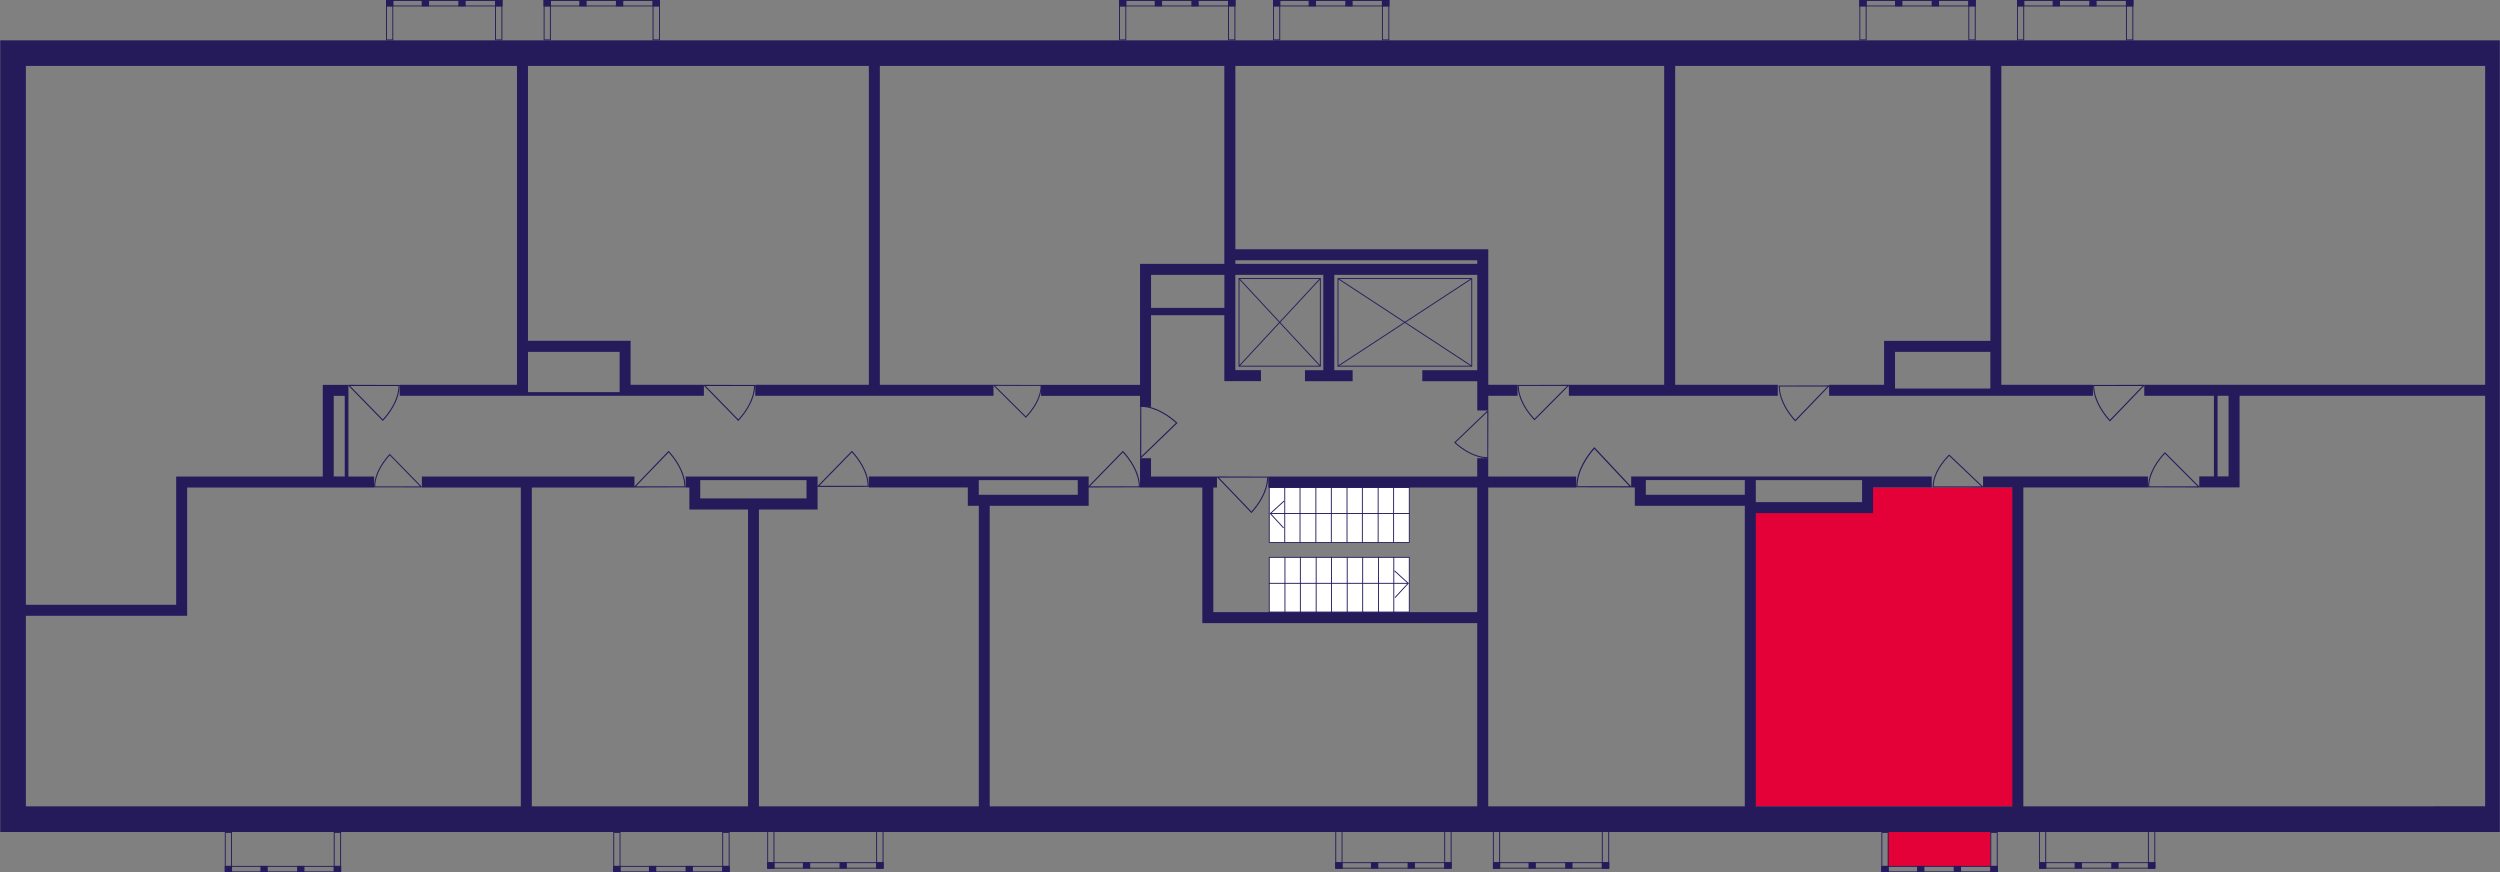 <?xml version="1.0" encoding="utf-8"?>
<!-- Generator: Adobe Illustrator 24.3.0, SVG Export Plug-In . SVG Version: 6.00 Build 0)  -->
<svg version="1.1" id="Слой_6" xmlns="http://www.w3.org/2000/svg" xmlns:xlink="http://www.w3.org/1999/xlink" x="0px" y="0px"
	 viewBox="0 0 649.99 226.79" style="enable-background:new 0 0 649.99 226.79;" xml:space="preserve">
<rect x="0" y="0" width="649.99" height="226.79" fill="#808080" stroke="none"/>
<path style="fill:#E40138;" d="M524.21,126.74c-13.34,0-26.68,0-40.02,0c0.45,1.45,0.91,2.9,1.36,4.36
	c-10.3,0.45-20.6,0.91-30.9,1.36c0,25.73,0,51.46,0,77.18h69.56c0-17.47,0-34.94,0-52.41c0-3.89,0-7.79,0-11.68
	C524.21,139.27,524.21,133,524.21,126.74z"/>
<rect x="490.86" y="216.31" style="fill:#E40138;" width="26.68" height="8.93"/>
<g>
	
		<rect x="128.7" y="0" transform="matrix(-1 -2.656199e-07 2.656199e-07 -1 259.307 1.662)" style="fill:#251B5B;" width="1.91" height="1.66"/>
	
		<rect x="100.39" y="0" transform="matrix(-1 -2.703072e-07 2.703072e-07 -1 202.649 1.662)" style="fill:#251B5B;" width="1.87" height="1.66"/>
	
		<rect x="109.64" y="0" transform="matrix(-1 -2.656248e-07 2.656248e-07 -1 221.191 1.662)" style="fill:#251B5B;" width="1.91" height="1.66"/>
	
		<rect x="119.17" y="0" transform="matrix(-1 -2.656208e-07 2.656208e-07 -1 240.249 1.662)" style="fill:#251B5B;" width="1.91" height="1.66"/>
	<g>
		<path style="fill:#251B5B;" d="M130.37,0.24v10.01h-1.43V0.24H130.37 M130.61,0h-1.91v10.48h1.91V0L130.61,0z"/>
	</g>
	<g>
		<path style="fill:#251B5B;" d="M102.01,0.24l0,10.01h-1.4l0-10.01H102.01 M102.24,0h-1.87l0,10.48h1.87L102.24,0L102.24,0z"/>
	</g>
	<g>
		<path style="fill:#251B5B;" d="M130.37,0.24v1.19h-29.74V0.24H130.37 M130.61,0h-30.22v1.66h30.22V0L130.61,0z"/>
	</g>
</g>
<g>
	
		<rect x="169.68" y="0" transform="matrix(-1 -2.656199e-07 2.656199e-07 -1 341.256 1.662)" style="fill:#251B5B;" width="1.91" height="1.66"/>
	
		<rect x="141.36" y="0" transform="matrix(-1 -2.703072e-07 2.703072e-07 -1 284.598 1.662)" style="fill:#251B5B;" width="1.87" height="1.66"/>
	
		<rect x="150.62" y="0" transform="matrix(-1 -2.656248e-07 2.656248e-07 -1 303.14 1.662)" style="fill:#251B5B;" width="1.91" height="1.66"/>
	
		<rect x="160.15" y="0" transform="matrix(-1 -2.656208e-07 2.656208e-07 -1 322.198 1.662)" style="fill:#251B5B;" width="1.91" height="1.66"/>
	<g>
		<path style="fill:#251B5B;" d="M171.34,0.24v10.01h-1.43l0-10.01H171.34 M171.58,0h-1.91l0,10.48h1.91V0L171.58,0z"/>
	</g>
	<g>
		<path style="fill:#251B5B;" d="M142.98,0.24l0,10.01h-1.4V0.24H142.98 M143.22,0h-1.87v10.48h1.87L143.22,0L143.22,0z"/>
	</g>
	<g>
		<path style="fill:#251B5B;" d="M171.34,0.24v1.19H141.6V0.24H171.34 M171.58,0h-30.22v1.66h30.22V0L171.58,0z"/>
	</g>
</g>
<g>
	
		<rect x="319.28" y="0" transform="matrix(-1 -2.656199e-07 2.656199e-07 -1 640.465 1.662)" style="fill:#251B5B;" width="1.91" height="1.66"/>
	
		<rect x="290.97" y="0" transform="matrix(-1 -2.703072e-07 2.703072e-07 -1 583.807 1.662)" style="fill:#251B5B;" width="1.87" height="1.66"/>
	
		<rect x="300.22" y="0" transform="matrix(-1 -2.656248e-07 2.656248e-07 -1 602.349 1.662)" style="fill:#251B5B;" width="1.91" height="1.66"/>
	
		<rect x="309.75" y="0" transform="matrix(-1 -2.656208e-07 2.656208e-07 -1 621.407 1.662)" style="fill:#251B5B;" width="1.91" height="1.66"/>
	<g>
		<path style="fill:#251B5B;" d="M320.95,0.24l0,10.01h-1.43l0-10.01H320.95 M321.19,0h-1.91l0,10.48h1.91L321.19,0L321.19,0z"/>
	</g>
	<g>
		<path style="fill:#251B5B;" d="M292.59,0.24v10.01h-1.4V0.24H292.59 M292.82,0h-1.87v10.48h1.87V0L292.82,0z"/>
	</g>
	<g>
		<path style="fill:#251B5B;" d="M320.95,0.24v1.19h-29.74V0.24H320.95 M321.19,0h-30.22v1.66h30.22V0L321.19,0z"/>
	</g>
</g>
<g>
	
		<rect x="359.3" y="0" transform="matrix(-1 -2.656199e-07 2.656199e-07 -1 720.508 1.662)" style="fill:#251B5B;" width="1.91" height="1.66"/>
	
		<rect x="330.99" y="0" transform="matrix(-1 -2.703072e-07 2.703072e-07 -1 663.85 1.662)" style="fill:#251B5B;" width="1.87" height="1.66"/>
	
		<rect x="340.24" y="0" transform="matrix(-1 -2.656248e-07 2.656248e-07 -1 682.393 1.662)" style="fill:#251B5B;" width="1.91" height="1.66"/>
	
		<rect x="349.77" y="0" transform="matrix(-1 -2.656208e-07 2.656208e-07 -1 701.45 1.662)" style="fill:#251B5B;" width="1.91" height="1.66"/>
	<g>
		<path style="fill:#251B5B;" d="M360.97,0.24v10.01h-1.43V0.24H360.97 M361.21,0h-1.91v10.48h1.91V0L361.21,0z"/>
	</g>
	<g>
		<path style="fill:#251B5B;" d="M332.61,0.24v10.01h-1.4V0.24H332.61 M332.85,0h-1.87v10.48h1.87V0L332.85,0z"/>
	</g>
	<g>
		<path style="fill:#251B5B;" d="M360.97,0.24v1.19h-29.74V0.24H360.97 M361.21,0h-30.22v1.66h30.22V0L361.21,0z"/>
	</g>
</g>
<g>
	
		<rect x="511.76" y="0" transform="matrix(-1 -2.656199e-07 2.656199e-07 -1 1025.435 1.663)" style="fill:#251B5B;" width="1.91" height="1.66"/>
	
		<rect x="483.45" y="0" transform="matrix(-1 -2.703072e-07 2.703072e-07 -1 968.777 1.662)" style="fill:#251B5B;" width="1.87" height="1.66"/>
	
		<rect x="492.71" y="0" transform="matrix(-1 -2.656248e-07 2.656248e-07 -1 987.319 1.662)" style="fill:#251B5B;" width="1.91" height="1.66"/>
	
		<rect x="502.24" y="0" transform="matrix(-1 -2.656208e-07 2.656208e-07 -1 1006.377 1.662)" style="fill:#251B5B;" width="1.91" height="1.66"/>
	<g>
		<path style="fill:#251B5B;" d="M513.43,0.24v10.01H512V0.24H513.43 M513.67,0h-1.91v10.48h1.91V0L513.67,0z"/>
	</g>
	<g>
		<path style="fill:#251B5B;" d="M485.07,0.24v10.01h-1.4V0.24H485.07 M485.31,0h-1.87v10.48h1.87V0L485.31,0z"/>
	</g>
	<g>
		<path style="fill:#251B5B;" d="M513.43,0.24v1.19h-29.74V0.24H513.43 M513.67,0h-30.22v1.66h30.22V0L513.67,0z"/>
	</g>
</g>
<g>
	
		<rect x="552.74" y="0" transform="matrix(-1 -2.656199e-07 2.656199e-07 -1 1107.384 1.663)" style="fill:#251B5B;" width="1.91" height="1.66"/>
	
		<rect x="524.43" y="0" transform="matrix(-1 -2.703072e-07 2.703072e-07 -1 1050.726 1.662)" style="fill:#251B5B;" width="1.87" height="1.66"/>
	
		<rect x="533.68" y="0" transform="matrix(-1 -2.656248e-07 2.656248e-07 -1 1069.268 1.662)" style="fill:#251B5B;" width="1.91" height="1.66"/>
	
		<rect x="543.21" y="0" transform="matrix(-1 -2.656208e-07 2.656208e-07 -1 1088.326 1.662)" style="fill:#251B5B;" width="1.91" height="1.66"/>
	<g>
		<path style="fill:#251B5B;" d="M554.41,0.24v10.01h-1.43V0.24H554.41 M554.65,0h-1.91v10.48h1.91V0L554.65,0z"/>
	</g>
	<g>
		<path style="fill:#251B5B;" d="M526.04,0.24v10.01h-1.4V0.24H526.04 M526.28,0h-1.87v10.48h1.87V0L526.28,0z"/>
	</g>
	<g>
		<path style="fill:#251B5B;" d="M554.41,0.24v1.19h-29.74V0.24H554.41 M554.65,0h-30.22v1.66h30.22V0L554.65,0z"/>
	</g>
</g>
<g>
	
		<rect x="558.46" y="224.17" transform="matrix(-1 2.656208e-07 -2.656208e-07 -1 1118.819 450.01)" style="fill:#251B5B;" width="1.91" height="1.66"/>
	
		<rect x="530.14" y="224.17" transform="matrix(-1 2.703072e-07 -2.703072e-07 -1 1062.161 450.01)" style="fill:#251B5B;" width="1.87" height="1.66"/>
	
		<rect x="539.4" y="224.17" transform="matrix(-1 2.656248e-07 -2.656248e-07 -1 1080.703 450.01)" style="fill:#251B5B;" width="1.91" height="1.66"/>
	
		<rect x="548.93" y="224.17" transform="matrix(-1 2.656208e-07 -2.656208e-07 -1 1099.761 450.01)" style="fill:#251B5B;" width="1.91" height="1.66"/>
	<g>
		<path style="fill:#251B5B;" d="M560.12,215.59v10.01h-1.43v-10.01H560.12 M560.36,215.35h-1.91v10.48h1.91V215.35L560.36,215.35z"
			/>
	</g>
	<g>
		<path style="fill:#251B5B;" d="M531.76,215.59v10.01h-1.4v-10.01H531.76 M532,215.35h-1.87v10.48H532V215.35L532,215.35z"/>
	</g>
	<g>
		<path style="fill:#251B5B;" d="M560.12,224.41v1.19h-29.74v-1.19H560.12 M560.36,224.17h-30.22v1.66h30.22V224.17L560.36,224.17z"
			/>
	</g>
</g>
<g>
	
		<rect x="517.48" y="225.13" transform="matrix(-1 2.656199e-07 -2.656199e-07 -1 1036.87 451.916)" style="fill:#251B5B;" width="1.91" height="1.66"/>
	
		<rect x="489.17" y="225.13" transform="matrix(-1 2.703072e-07 -2.703072e-07 -1 980.212 451.916)" style="fill:#251B5B;" width="1.87" height="1.66"/>
	
		<rect x="498.42" y="225.13" transform="matrix(-1 2.656248e-07 -2.656248e-07 -1 998.754 451.916)" style="fill:#251B5B;" width="1.91" height="1.66"/>
	
		<rect x="507.95" y="225.13" transform="matrix(-1 2.656208e-07 -2.656208e-07 -1 1017.812 451.916)" style="fill:#251B5B;" width="1.91" height="1.66"/>
	<g>
		<path style="fill:#251B5B;" d="M519.15,216.55l0,10.01h-1.43v-10.01H519.15 M519.39,216.31h-1.91v10.48h1.91L519.39,216.31
			L519.39,216.31z"/>
	</g>
	<g>
		<path style="fill:#251B5B;" d="M490.79,216.55v10.01h-1.4v-10.01H490.79 M491.03,216.31h-1.87v10.48h1.87V216.31L491.03,216.31z"
			/>
	</g>
	<g>
		<path style="fill:#251B5B;" d="M519.15,225.37v1.19h-29.74v-1.19L519.15,225.37 M519.39,225.13l-30.22,0v1.66h30.22V225.13
			L519.39,225.13z"/>
	</g>
</g>
<g>
	
		<rect x="416.48" y="224.17" transform="matrix(-1 2.656208e-07 -2.656208e-07 -1 834.856 450.01)" style="fill:#251B5B;" width="1.91" height="1.66"/>
	
		<rect x="388.16" y="224.17" transform="matrix(-1 2.703072e-07 -2.703072e-07 -1 778.198 450.01)" style="fill:#251B5B;" width="1.87" height="1.66"/>
	
		<rect x="397.42" y="224.17" transform="matrix(-1 2.656248e-07 -2.656248e-07 -1 796.74 450.01)" style="fill:#251B5B;" width="1.91" height="1.66"/>
	
		<rect x="406.95" y="224.17" transform="matrix(-1 2.656208e-07 -2.656208e-07 -1 815.798 450.01)" style="fill:#251B5B;" width="1.91" height="1.66"/>
	<g>
		<path style="fill:#251B5B;" d="M418.14,215.59v10.01h-1.43v-10.01H418.14 M418.38,215.35h-1.91v10.48h1.91V215.35L418.38,215.35z"
			/>
	</g>
	<g>
		<path style="fill:#251B5B;" d="M389.78,215.59v10.01h-1.4v-10.01H389.78 M390.02,215.35h-1.87v10.48h1.87V215.35L390.02,215.35z"
			/>
	</g>
	<g>
		<path style="fill:#251B5B;" d="M418.14,224.41v1.19H388.4v-1.19H418.14 M418.38,224.17h-30.22v1.66h30.22V224.17L418.38,224.17z"
			/>
	</g>
</g>
<g>
	
		<rect x="375.5" y="224.17" transform="matrix(-1 2.656208e-07 -2.656208e-07 -1 752.907 450.01)" style="fill:#251B5B;" width="1.91" height="1.66"/>
	
		<rect x="347.19" y="224.17" transform="matrix(-1 2.703072e-07 -2.703072e-07 -1 696.249 450.01)" style="fill:#251B5B;" width="1.87" height="1.66"/>
	
		<rect x="356.44" y="224.17" transform="matrix(-1 2.656248e-07 -2.656248e-07 -1 714.791 450.01)" style="fill:#251B5B;" width="1.91" height="1.66"/>
	
		<rect x="365.97" y="224.17" transform="matrix(-1 2.656208e-07 -2.656208e-07 -1 733.849 450.01)" style="fill:#251B5B;" width="1.91" height="1.66"/>
	<g>
		<path style="fill:#251B5B;" d="M377.17,215.59l0,10.01h-1.43v-10.01H377.17 M377.41,215.35h-1.91v10.48h1.91L377.41,215.35
			L377.41,215.35z"/>
	</g>
	<g>
		<path style="fill:#251B5B;" d="M348.81,215.59v10.01h-1.4l0-10.01H348.81 M349.04,215.35h-1.87l0,10.48h1.87V215.35L349.04,215.35
			z"/>
	</g>
	<g>
		<path style="fill:#251B5B;" d="M377.17,224.41v1.19h-29.74v-1.19H377.17 M377.41,224.17h-30.22v1.66h30.22V224.17L377.41,224.17z"
			/>
	</g>
</g>
<g>
	
		<rect x="227.8" y="224.17" transform="matrix(-1 2.656208e-07 -2.656208e-07 -1 457.509 450.01)" style="fill:#251B5B;" width="1.91" height="1.66"/>
	
		<rect x="199.49" y="224.17" transform="matrix(-1 2.703072e-07 -2.703072e-07 -1 400.851 450.01)" style="fill:#251B5B;" width="1.87" height="1.66"/>
	
		<rect x="208.74" y="224.17" transform="matrix(-1 2.656248e-07 -2.656248e-07 -1 419.393 450.01)" style="fill:#251B5B;" width="1.91" height="1.66"/>
	
		<rect x="218.27" y="224.17" transform="matrix(-1 2.656208e-07 -2.656208e-07 -1 438.451 450.01)" style="fill:#251B5B;" width="1.91" height="1.66"/>
	<g>
		<path style="fill:#251B5B;" d="M229.47,215.59l0,10.01h-1.43l0-10.01H229.47 M229.71,215.35h-1.91l0,10.48h1.91L229.71,215.35
			L229.71,215.35z"/>
	</g>
	<g>
		<path style="fill:#251B5B;" d="M201.11,215.59v10.01h-1.4v-10.01H201.11 M201.35,215.35h-1.87v10.48h1.87V215.35L201.35,215.35z"
			/>
	</g>
	<g>
		<path style="fill:#251B5B;" d="M229.47,224.41v1.19h-29.74l0-1.19H229.47 M229.71,224.17h-30.22l0,1.66h30.22V224.17
			L229.71,224.17z"/>
	</g>
</g>
<g>
	
		<rect x="187.78" y="225.13" transform="matrix(-1 2.656199e-07 -2.656199e-07 -1 377.466 451.916)" style="fill:#251B5B;" width="1.91" height="1.66"/>
	
		<rect x="159.47" y="225.13" transform="matrix(-1 2.703072e-07 -2.703072e-07 -1 320.808 451.916)" style="fill:#251B5B;" width="1.87" height="1.66"/>
	
		<rect x="168.72" y="225.13" transform="matrix(-1 2.656248e-07 -2.656248e-07 -1 339.35 451.916)" style="fill:#251B5B;" width="1.91" height="1.66"/>
	
		<rect x="178.25" y="225.13" transform="matrix(-1 2.656208e-07 -2.656208e-07 -1 358.408 451.916)" style="fill:#251B5B;" width="1.91" height="1.66"/>
	<g>
		<path style="fill:#251B5B;" d="M189.45,216.55v10.01h-1.43v-10.01H189.45 M189.69,216.31h-1.91v10.48h1.91V216.31L189.69,216.31z"
			/>
	</g>
	<g>
		<path style="fill:#251B5B;" d="M161.09,216.55v10.01h-1.4v-10.01H161.09 M161.32,216.31h-1.87v10.48h1.87V216.31L161.32,216.31z"
			/>
	</g>
	<g>
		<path style="fill:#251B5B;" d="M189.45,225.37v1.19h-29.74v-1.19L189.45,225.37 M189.69,225.13l-30.22,0v1.66h30.22V225.13
			L189.69,225.13z"/>
	</g>
</g>
<g>
	
		<rect x="86.77" y="225.13" transform="matrix(-1 2.656199e-07 -2.656199e-07 -1 175.452 451.916)" style="fill:#251B5B;" width="1.91" height="1.66"/>
	
		<rect x="58.46" y="225.13" transform="matrix(-1 2.703072e-07 -2.703072e-07 -1 118.794 451.916)" style="fill:#251B5B;" width="1.87" height="1.66"/>
	
		<rect x="67.72" y="225.13" transform="matrix(-1 2.656248e-07 -2.656248e-07 -1 137.336 451.916)" style="fill:#251B5B;" width="1.91" height="1.66"/>
	
		<rect x="77.24" y="225.13" transform="matrix(-1 2.656208e-07 -2.656208e-07 -1 156.394 451.916)" style="fill:#251B5B;" width="1.91" height="1.66"/>
	<g>
		<path style="fill:#251B5B;" d="M88.44,216.55v10.01h-1.43l0-10.01H88.44 M88.68,216.31h-1.91l0,10.48h1.91V216.31L88.68,216.31z"
			/>
	</g>
	<g>
		<path style="fill:#251B5B;" d="M60.08,216.55l0,10.01h-1.4v-10.01H60.08 M60.32,216.31h-1.87v10.48h1.87L60.32,216.31
			L60.32,216.31z"/>
	</g>
	<g>
		<path style="fill:#251B5B;" d="M88.44,225.37v1.19H58.7v-1.19L88.44,225.37 M88.68,225.13l-30.22,0v1.66h30.22V225.13
			L88.68,225.13z"/>
	</g>
</g>
<g>
	
		<rect x="330" y="144.9" style="fill:#FFFFFF;stroke:#251B5B;stroke-width:0.238;stroke-linecap:round;stroke-linejoin:round;stroke-miterlimit:10;" width="36.41" height="14.24"/>
	
		<line style="fill:none;stroke:#251B5B;stroke-width:0.238;stroke-linecap:round;stroke-linejoin:round;stroke-miterlimit:10;" x1="334.08" y1="159.13" x2="334.08" y2="144.9"/>
	
		<line style="fill:none;stroke:#251B5B;stroke-width:0.238;stroke-linecap:round;stroke-linejoin:round;stroke-miterlimit:10;" x1="338.09" y1="159.13" x2="338.09" y2="144.9"/>
	
		<line style="fill:none;stroke:#251B5B;stroke-width:0.238;stroke-linecap:round;stroke-linejoin:round;stroke-miterlimit:10;" x1="342.2" y1="159.13" x2="342.2" y2="144.9"/>
	
		<line style="fill:none;stroke:#251B5B;stroke-width:0.238;stroke-linecap:round;stroke-linejoin:round;stroke-miterlimit:10;" x1="346.19" y1="159.13" x2="346.19" y2="144.9"/>
	
		<line style="fill:none;stroke:#251B5B;stroke-width:0.238;stroke-linecap:round;stroke-linejoin:round;stroke-miterlimit:10;" x1="350.27" y1="159.13" x2="350.27" y2="144.9"/>
	
		<line style="fill:none;stroke:#251B5B;stroke-width:0.238;stroke-linecap:round;stroke-linejoin:round;stroke-miterlimit:10;" x1="354.29" y1="159.13" x2="354.29" y2="144.9"/>
	
		<line style="fill:none;stroke:#251B5B;stroke-width:0.238;stroke-linecap:round;stroke-linejoin:round;stroke-miterlimit:10;" x1="358.41" y1="159.13" x2="358.41" y2="144.9"/>
	
		<line style="fill:none;stroke:#251B5B;stroke-width:0.238;stroke-linecap:round;stroke-linejoin:round;stroke-miterlimit:10;" x1="362.38" y1="159.13" x2="362.38" y2="144.9"/>
	
		<line style="fill:none;stroke:#251B5B;stroke-width:0.238;stroke-linecap:round;stroke-linejoin:round;stroke-miterlimit:10;" x1="330" y1="151.66" x2="366.09" y2="151.66"/>
	
		<polyline style="fill:none;stroke:#251B5B;stroke-width:0.238;stroke-linecap:round;stroke-linejoin:round;stroke-miterlimit:10;" points="
		362.74,155.32 366.13,151.66 362.62,148.46 	"/>
</g>
<g>
	
		<rect x="330" y="126.74" style="fill:#FFFFFF;stroke:#251B5B;stroke-width:0.238;stroke-linecap:round;stroke-linejoin:round;stroke-miterlimit:10;" width="36.41" height="14.29"/>
	
		<line style="fill:none;stroke:#251B5B;stroke-width:0.238;stroke-linecap:round;stroke-linejoin:round;stroke-miterlimit:10;" x1="362.33" y1="141.03" x2="362.33" y2="126.74"/>
	
		<line style="fill:none;stroke:#251B5B;stroke-width:0.238;stroke-linecap:round;stroke-linejoin:round;stroke-miterlimit:10;" x1="358.31" y1="141.03" x2="358.31" y2="126.74"/>
	
		<line style="fill:none;stroke:#251B5B;stroke-width:0.238;stroke-linecap:round;stroke-linejoin:round;stroke-miterlimit:10;" x1="354.21" y1="141.03" x2="354.21" y2="126.74"/>
	
		<line style="fill:none;stroke:#251B5B;stroke-width:0.238;stroke-linecap:round;stroke-linejoin:round;stroke-miterlimit:10;" x1="350.22" y1="141.03" x2="350.22" y2="126.74"/>
	
		<line style="fill:none;stroke:#251B5B;stroke-width:0.238;stroke-linecap:round;stroke-linejoin:round;stroke-miterlimit:10;" x1="346.14" y1="141.03" x2="346.14" y2="126.74"/>
	
		<line style="fill:none;stroke:#251B5B;stroke-width:0.238;stroke-linecap:round;stroke-linejoin:round;stroke-miterlimit:10;" x1="342.12" y1="141.03" x2="342.12" y2="126.74"/>
	
		<line style="fill:none;stroke:#251B5B;stroke-width:0.238;stroke-linecap:round;stroke-linejoin:round;stroke-miterlimit:10;" x1="338" y1="141.03" x2="338" y2="126.74"/>
	
		<line style="fill:none;stroke:#251B5B;stroke-width:0.238;stroke-linecap:round;stroke-linejoin:round;stroke-miterlimit:10;" x1="334.03" y1="141.03" x2="334.03" y2="126.74"/>
	
		<line style="fill:none;stroke:#251B5B;stroke-width:0.238;stroke-linecap:round;stroke-linejoin:round;stroke-miterlimit:10;" x1="366.41" y1="133.52" x2="330.32" y2="133.52"/>
	
		<polyline style="fill:none;stroke:#251B5B;stroke-width:0.238;stroke-linecap:round;stroke-linejoin:round;stroke-miterlimit:10;" points="
		333.67,137.2 330.28,133.52 333.79,130.32 	"/>
</g>
<g>
	
		<rect x="347.87" y="72.42" style="fill:none;stroke:#251B5B;stroke-width:0.238;stroke-miterlimit:10;" width="34.78" height="22.78"/>
	<line style="fill:none;stroke:#251B5B;stroke-width:0.238;stroke-miterlimit:10;" x1="347.87" y1="95.2" x2="382.65" y2="72.42"/>
	<line style="fill:none;stroke:#251B5B;stroke-width:0.238;stroke-miterlimit:10;" x1="382.65" y1="95.2" x2="347.87" y2="72.42"/>
</g>
<g>
	
		<rect x="322.14" y="72.42" style="fill:none;stroke:#251B5B;stroke-width:0.238;stroke-miterlimit:10;" width="21.14" height="22.78"/>
	<line style="fill:none;stroke:#251B5B;stroke-width:0.238;stroke-miterlimit:10;" x1="322.14" y1="95.2" x2="343.28" y2="72.42"/>
	<line style="fill:none;stroke:#251B5B;stroke-width:0.238;stroke-miterlimit:10;" x1="343.28" y1="95.2" x2="322.14" y2="72.42"/>
</g>
<path style="fill:#251B5B;" d="M386.93,119.16c-0.08,0-0.16,0-0.24,0v-0.03c-3.7-0.08-6.92-2.51-8.52-3.98l-0.1-0.09l8.62-8.28
	v-0.05c0.09,0,0.19,0,0.28,0C386.96,110.87,386.95,115.01,386.93,119.16z M386.69,107.15l-8.23,7.9c1.6,1.44,4.7,3.74,8.23,3.81
	V107.15z"/>
<path style="fill:#251B5B;" d="M329.76,123.92c0,0.09,0,0.17,0,0.26h-0.04c-0.09,3.96-2.69,7.41-4.25,9.12l-0.1,0.11l-8.85-9.23
	h-0.06c0-0.1,0-0.2,0-0.3C320.9,123.89,325.33,123.9,329.76,123.92z M316.92,124.18l8.45,8.81c1.54-1.72,3.99-5.04,4.08-8.81
	L316.92,124.18z"/>
<path style="fill:#251B5B;" d="M296.41,126.7c0-0.09,0-0.17,0-0.26h-0.04c-0.09-3.96-2.73-7.41-4.32-9.12l-0.1-0.11l-9,9.23h-0.06
	c0,0.1,0,0.2,0,0.3C287.4,126.72,291.9,126.71,296.41,126.7z M283.35,126.44l8.59-8.81c1.57,1.72,4.06,5.04,4.15,8.81L283.35,126.44
	z"/>
<path style="fill:#251B5B;" d="M409.8,126.69c0-0.1,0-0.19,0-0.29h0.04c0.09-4.36,2.89-8.15,4.57-10.04l0.1-0.12l9.51,10.15h0.06
	c0,0.11,0,0.22,0,0.33C419.33,126.72,414.57,126.71,409.8,126.69z M423.61,126.41l-9.09-9.69c-1.66,1.89-4.29,5.54-4.39,9.69
	L423.61,126.41z"/>
<path style="fill:#251B5B;" d="M296.46,105.46c0.09,0,0.18,0,0.27,0v0.04c4.04,0.09,7.56,2.76,9.31,4.37l0.11,0.1l-9.42,9.09v0.06
	c-0.1,0-0.2,0-0.31,0C296.44,114.56,296.45,110.01,296.46,105.46z M296.73,118.65l8.99-8.68c-1.75-1.59-5.14-4.1-8.99-4.19
	L296.73,118.65z"/>
<path style="fill:#251B5B;" d="M462.43,100.24c0,0.09,0,0.17,0,0.26h0.04c0.08,3.9,2.65,7.29,4.2,8.98l0.09,0.1l8.74-9.08h0.06
	c0-0.1,0-0.2,0-0.29C471.18,100.22,466.8,100.23,462.43,100.24z M475.11,100.5l-8.35,8.67c-1.52-1.69-3.94-4.96-4.03-8.67H475.11z"
	/>
<path style="fill:#251B5B;" d="M394.56,100.09c0,0.08,0,0.17,0,0.25h0.04c0.09,3.84,2.7,7.17,4.27,8.84l0.1,0.1l8.88-8.94h0.06
	c0-0.1,0-0.19,0-0.29C403.45,100.07,399.01,100.08,394.56,100.09z M407.45,100.34l-8.48,8.54c-1.55-1.66-4.01-4.88-4.09-8.54
	L407.45,100.34z"/>
<path style="fill:#251B5B;" d="M544.16,100.09c0,0.09,0,0.17,0,0.26h0.04c0.09,3.96,2.7,7.41,4.27,9.12l0.1,0.11l8.88-9.23h0.06
	c0-0.1,0-0.2,0-0.3C553.06,100.07,548.61,100.08,544.16,100.09z M557.05,100.35l-8.48,8.81c-1.55-1.72-4.01-5.04-4.09-8.81H557.05z"
	/>
<path style="fill:#251B5B;" d="M558.46,126.7c0-0.08,0-0.17,0-0.25h0.04c0.09-3.82,2.7-7.14,4.27-8.8l0.1-0.1l8.88,8.9h0.06
	c0,0.1,0,0.19,0,0.29C567.35,126.72,562.9,126.71,558.46,126.7z M571.35,126.45l-8.48-8.5c-1.55,1.66-4.01,4.86-4.09,8.5H571.35z"/>
<path style="fill:#251B5B;" d="M502.44,126.7c0-0.08,0-0.15,0-0.24h0.04c0.08-3.56,2.66-6.67,4.2-8.21l0.1-0.09l8.75,8.31h0.06
	c0,0.09,0,0.18,0,0.27C511.2,126.72,506.82,126.71,502.44,126.7z M515.13,126.47l-8.35-7.93c-1.53,1.55-3.95,4.53-4.03,7.93H515.13z
	"/>
<path style="fill:#251B5B;" d="M225.9,126.57c0-0.09,0-0.17,0-0.26h-0.04c-0.09-3.91-2.7-7.31-4.27-9l-0.1-0.1l-8.88,9.1h-0.06
	c0,0.1,0,0.2,0,0.3C217,126.59,221.45,126.58,225.9,126.57z M213.01,126.31l8.48-8.69c1.55,1.69,4.01,4.97,4.09,8.69L213.01,126.31z
	"/>
<path style="fill:#251B5B;" d="M178.25,126.7c0-0.09,0-0.17,0-0.26h-0.04c-0.09-3.96-2.7-7.41-4.27-9.12l-0.1-0.11l-8.88,9.23h-0.06
	c0,0.1,0,0.2,0,0.3C169.36,126.72,173.8,126.71,178.25,126.7z M165.36,126.44l8.48-8.81c1.55,1.72,4.01,5.04,4.09,8.81
	L165.36,126.44z"/>
<path style="fill:#251B5B;" d="M97.25,126.7c0-0.08,0-0.16,0-0.24h0.03c0.08-3.63,2.5-6.78,3.96-8.36l0.09-0.1l8.25,8.45l0.05,0
	c0,0.09,0,0.18,0,0.27C105.51,126.72,101.38,126.71,97.25,126.7z M109.22,126.46l-7.87-8.07c-1.44,1.57-3.72,4.61-3.8,8.07
	L109.22,126.46z"/>
<path style="fill:#251B5B;" d="M103.93,100.09c0,0.09,0,0.17,0,0.26h-0.04c-0.09,3.9-2.7,7.3-4.27,9l-0.1,0.1l-8.88-9.1h-0.06
	c0-0.1,0-0.2,0-0.3C95.03,100.07,99.48,100.08,103.93,100.09z M91.04,100.35l8.48,8.69c1.55-1.69,4.01-4.97,4.09-8.69L91.04,100.35z
	"/>
<path style="fill:#251B5B;" d="M196.36,100.09c0,0.09,0,0.17,0,0.26h-0.04c-0.09,3.9-2.7,7.3-4.27,9l-0.1,0.1l-8.88-9.1h-0.06
	c0-0.1,0-0.2,0-0.3C187.46,100.07,191.91,100.08,196.36,100.09z M183.47,100.35l8.48,8.69c1.55-1.69,4.01-4.97,4.09-8.69
	L183.47,100.35z"/>
<path style="fill:#251B5B;" d="M270.86,100.09c0,0.08,0,0.15,0,0.24h-0.03c-0.08,3.56-2.54,6.67-4.02,8.21l-0.09,0.09l-8.37-8.31
	h-0.05c0-0.09,0-0.18,0-0.27C262.48,100.07,266.67,100.08,270.86,100.09z M258.72,100.32l7.99,7.93c1.46-1.55,3.78-4.53,3.86-7.93
	L258.72,100.32z"/>
<path style="fill:#251B5B;" d="M644.28,10.48h-6.74h-24.78h-19.06h-19.06h-23.82h-23.82h-17.15h-22.87h-20.01h-19.06h-22.87h-19.06
	H391.7h-19.06h-14.29h-24.78h-16.2h-23.82h-21.92H260.2h-9.53h-17.15h-16.2H193.5h-24.78h-24.78h-16.2h-23.82H81.06H56.28H41.99
	H30.55H17.21H0.06v3.34v3.34v22.87v43.83v24.78v26.68v18.1v33.35v29.54h1.22h5.45h10.48h13.34h12.39H62h23.82h19.06h19.06h15.25
	h11.43h11.43h23.82h17.15h23.82h14.29h12.39h14.29h19.06h8.58h19.06h9.53h12.39h14.29h24.78h15.25h24.78h17.15h19.06h8.58h18.11
	h14.29h23.82h17.15h22.87h20.01h19.06h10.48h20.96h5.72h13.34H648h1.94V17.15v-1.91v-4.76H644.28z M632.78,209.64h-5.72H606.1
	h-10.48h-19.06h-20.01h-22.87h-7.62v-82.9h32.4v-2.86h-33.35h-1.91h-7.62v2.86h7.62v82.9h-6.67h-23.82h-14.29h-18.11h-3.81v-76.23
	h27.63h0.95h1.91v-6.67h15.25v-2.86h-15.25h-0.95h-1.91H456.5h-1.91h-0.95h-25.73h-0.95h-2.86v2.86h0.95v1.91v1.91v0.95h28.59v78.14
	h-1.91h-19.06h-17.15h-24.78h-3.81v-82.9h22.87v-2.86h-22.87v-4.76h-2.86v4.76h-54.32v2.86h54.32v32.4h-68.61v-32.4h0.95v-2.86
	h-0.95h-2.86h-13.34v-4.76h-2.86v4.76v1.91v0.95h16.2v32.4v1.91v0.95h71.47v47.64h-8.58h-24.78h-14.29h-12.39h-9.53h-19.06h-8.58
	h-19.06h-10.48V131.5h22.87h2.86v-2.86v-4.76h-1.91h-0.95h-25.73h-0.95h-1.91H225.9v2.86h25.73v1.91v2.86h2.86v78.14h-0.95h-12.39
	h-14.29h-23.82h-5.72v-77.18h12.39h2.86v-2.86v-5.72h-1.91h-0.95h-27.63h-0.95h-0.95h-0.95h-0.95v2.86h0.95v5.72h0.95h1.91h12.39
	v77.18h-8.58h-23.82h-11.43h-11.43h-0.95v-82.9h26.68v-2.86h-55.27v2.86h25.73v82.9h-11.43h-19.06H85.82H62H42.94H30.55H17.21H6.73
	v-22.87v-26.68H45.8h2.86v-2.86v-30.49h48.6v-2.86h-6.67v-20.96v-0.95v-1.91h-3.81h-2.86v2.86v20.96H45.8v0.95v1.91v30.49H6.73
	v-3.81v-18.1v-26.68V83.85V40.02V17.15h10.48h13.34h11.43h14.29h24.78h22.87h23.82h6.67v82.9h-30.49v2.86h30.49h0.95h1.91h23.82
	h0.95H163h0.95h19.06v-2.86h-19.06v-8.58v-1.91v-0.95h-26.68V17.15h6.67h24.78h24.78h23.82h8.58v82.9h-29.54v2.86h61.94v-2.86
	h-29.54v-82.9h4.76h17.15h8.58h0.95h11.43h21.92h23.82h0.95V66.7v1.91h-19.06h-2.86v2.86v28.59h-25.73v2.86h25.73v2.86h2.86V81.95
	h19.06v14.29v1.91v0.95h9.53v-2.86h-6.67V71.47h22.87v24.78h-4.76v2.86h12.39v-2.86h-4.76V71.47h37.16v24.78h-14.29v2.86h14.29v0.95
	v0.95v0.95v0.95v3.81h2.86v-3.81h7.62v-2.86h-7.62V99.1v-2.86V64.8h-0.95h-1.91h-62.89V17.15h12.39h24.78h14.29h19.06h14.29h19.06
	h7.62v82.9H407.9v2.86h54.32v-2.86h-26.68v-82.9h12.39h19.06h20.01h22.87h7.62v71.47h-24.78h-1.91h-0.95v11.43h-14.29v2.86h16.2
	h0.95h24.78h0.95h0.95h0.95h23.82v-2.86h-23.82v-82.9h6.67h23.82h23.82h19.06h19.06h24.78h6.74h1.84v82.9H557.5v2.86h18.11v20.96
	h-3.81v2.86h10.48v-0.95v-1.91v-20.96h63.84v106.72H632.78z M453.64,128.64h-25.73v-1.91v-1.91h25.73V128.64z M456.5,130.55v-5.72
	h27.63v1.91v3.81H456.5z M254.48,128.64v-3.81h25.73v3.81h-22.87H254.48z M182.06,129.59v-4.76h27.63v4.76H182.06z M86.77,123.88
	v-20.96h2.86v20.96H86.77z M137.28,91.48h23.82v10.48h-23.82v-1.91V91.48z M321.19,67.66h62.89v0.95h-37.16h-2.86h-22.87V67.66z
	 M318.33,71.47v8.58h-19.06v-8.58H318.33z M517.48,91.48v9.53h-24.78v-0.95v-8.58H517.48z M579.42,102.91v20.96h-2.86v-20.96H579.42
	z"/>
</svg>
